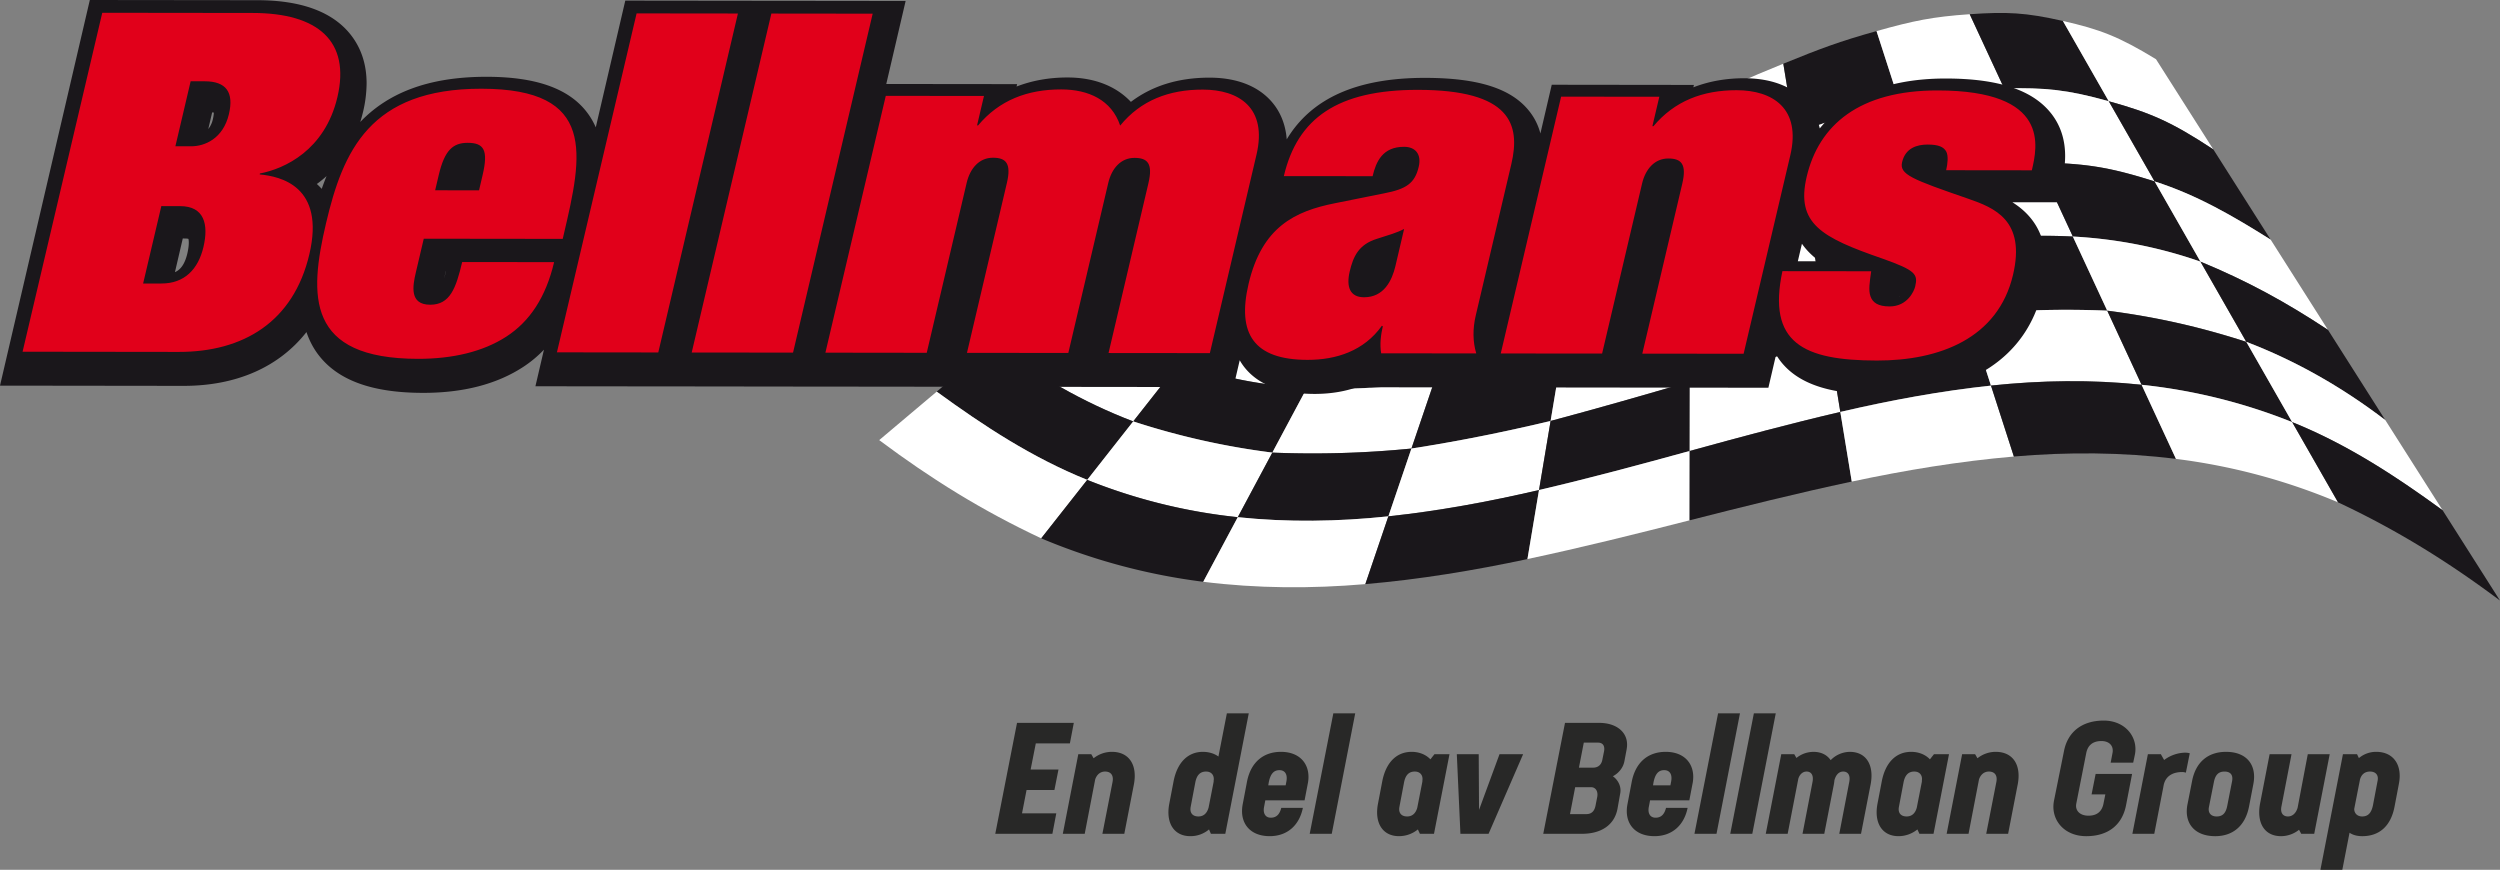 <svg xmlns="http://www.w3.org/2000/svg" id="b" viewBox="0 0 150.447 52.344"><rect x="0" y="0" width="150.447" height="52.344" fill="#808080" stroke="none"/><g id="c"><path d="M76.504 14.802c-2.519-.7-3.778-1.245-6.295-2.904l3.458-2.918c2.242 1.364 3.363 1.791 5.605 2.302z" style="fill:#1a171b;stroke-width:0"/><path d="M82.802 15.574c-2.519.044-3.779-.074-6.298-.773l2.768-3.519c2.242.509 3.365.559 5.608.405-.832 1.555-1.248 2.331-2.079 3.887Z" style="fill:#fff;stroke-width:0"/><path d="M89.101 14.753c-2.519.576-3.78.776-6.299.821.831-1.555 1.246-2.332 2.079-3.887 2.243-.154 3.365-.389 5.607-1.016l-1.387 4.081Z" style="fill:#1a171b;stroke-width:0"/><path d="M95.401 12.864c-2.52.897-3.781 1.31-6.3 1.889l1.387-4.081c2.244-.628 3.366-1.052 5.61-1.964z" style="fill:#fff;stroke-width:0"/><path d="M101.704 10.444c-2.522 1.004-3.781 1.522-6.303 2.42l.697-4.156c2.244-.912 3.366-1.431 5.61-2.437z" style="fill:#1a171b;stroke-width:0"/><path d="M108.004 8.025c-2.521.896-3.781 1.416-6.3 2.419 0-1.669.002-2.504.004-4.173 2.244-1.006 3.366-1.525 5.61-2.437.276 1.677.412 2.515.687 4.192Z" style="fill:#fff;stroke-width:0"/><path d="M114.305 6.138c-2.521.577-3.781.99-6.301 1.887-.275-1.677-.411-2.515-.687-4.192 2.243-.911 3.366-1.336 5.61-1.963z" style="fill:#1a171b;stroke-width:0"/><path d="M120.605 5.316c-2.521.045-3.78.245-6.3.823l-1.378-4.268c2.243-.627 3.366-.861 5.608-1.016.828 1.785 1.241 2.677 2.07 4.461" style="fill:#fff;stroke-width:0"/><path d="M126.901 6.09c-2.52-.7-3.778-.819-6.297-.774-.829-1.783-1.242-2.676-2.07-4.461 2.244-.153 3.364-.103 5.608.406z" style="fill:#1a171b;stroke-width:0"/><path d="M133.196 8.992c-2.517-1.658-3.776-2.203-6.295-2.902l-2.759-4.829c2.241.509 3.362.938 5.603 2.301zM73.735 18.321c-2.568-.824-4.717-2.082-6.986-3.505 1.383-1.168 2.076-1.75 3.46-2.918 2.516 1.658 3.776 2.203 6.295 2.904-1.107 1.407-1.663 2.11-2.769 3.519" style="fill:#fff;stroke-width:0"/><path d="M80.722 19.461c-2.795-.062-4.193-.251-6.987-1.141 1.106-1.409 1.661-2.112 2.769-3.519 2.519.699 3.778.817 6.298.773-.832 1.555-1.247 2.333-2.08 3.887" style="fill:#1a171b;stroke-width:0"/><path d="M87.713 18.832c-2.796.527-4.194.693-6.991.63l2.08-3.887c2.519-.045 3.779-.246 6.299-.821-.556 1.631-.832 2.447-1.387 4.078Z" style="fill:#fff;stroke-width:0"/><path d="M94.705 17.02c-2.294.733-4.625 1.356-6.992 1.811.556-1.631.831-2.447 1.387-4.078 2.519-.579 3.78-.992 6.3-1.889l-.696 4.156Z" style="fill:#1a171b;stroke-width:0"/><path d="M101.698 14.618c-2.319.836-4.645 1.655-6.993 2.403l.696-4.156c2.522-.897 3.781-1.416 6.303-2.42z" style="fill:#fff;stroke-width:0"/><path d="M108.691 12.217c-2.35.749-4.675 1.566-6.993 2.401.001-1.669.003-2.503.006-4.173 2.519-1.003 3.779-1.523 6.3-2.419z" style="fill:#1a171b;stroke-width:0"/><path d="M115.682 10.405c-2.366.456-4.697 1.079-6.992 1.812l-.687-4.191c2.519-.898 3.78-1.31 6.301-1.887.551 1.707.824 2.56 1.377 4.267Z" style="fill:#fff;stroke-width:0"/><path d="M122.672 9.774c-2.795-.062-4.193.103-6.99.631-.553-1.707-.826-2.56-1.377-4.267 2.519-.578 3.778-.778 6.3-.823.827 1.783 1.242 2.675 2.068 4.459Z" style="fill:#1a171b;stroke-width:0"/><path d="M129.66 10.917c-2.794-.889-4.191-1.078-6.988-1.142l-2.068-4.459c2.519-.045 3.777.074 6.297.774z" style="fill:#fff;stroke-width:0"/><path d="M136.646 14.422c-2.269-1.424-4.417-2.682-6.985-3.505l-2.759-4.827c2.519.699 3.778 1.244 6.295 2.902zM70.966 21.838c-2.81-1.156-5.138-2.428-7.677-4.105l3.46-2.917c2.269 1.423 4.418 2.681 6.986 3.505z" style="fill:#1a171b;stroke-width:0"/><path d="M78.644 23.35a27.7 27.7 0 0 1-7.679-1.512l2.77-3.517c2.794.89 4.191 1.078 6.987 1.141z" style="fill:#fff;stroke-width:0"/><path d="M86.325 22.912c-2.536.404-5.113.572-7.68.438l2.078-3.888c2.797.064 4.195-.103 6.991-.63l-1.388 4.08Z" style="fill:#1a171b;stroke-width:0"/><path d="M94.009 21.176c-2.526.722-5.088 1.325-7.684 1.736.556-1.632.834-2.447 1.388-4.08 2.367-.455 4.697-1.079 6.992-1.811l-.696 4.156Z" style="fill:#fff;stroke-width:0"/><path d="M101.692 18.792c-2.548.836-5.104 1.648-7.683 2.384l.696-4.156a195 195 0 0 0 6.993-2.403z" style="fill:#1a171b;stroke-width:0"/><path d="M109.377 16.408c-2.579.735-5.135 1.549-7.685 2.384.003-1.671.005-2.505.006-4.174a199 199 0 0 1 6.993-2.401c.273 1.677.412 2.515.686 4.191" style="fill:#fff;stroke-width:0"/><path d="M117.059 14.673c-2.594.413-5.157 1.012-7.682 1.736-.275-1.677-.413-2.514-.686-4.191a61 61 0 0 1 6.992-1.812z" style="fill:#1a171b;stroke-width:0"/><path d="M124.741 14.234c-2.568-.134-5.145.035-7.683.438l-1.376-4.267c2.797-.528 4.194-.693 6.99-.631z" style="fill:#fff;stroke-width:0"/><path d="M132.42 15.744a27.8 27.8 0 0 0-7.678-1.51l-2.069-4.46c2.797.064 4.195.253 6.988 1.142z" style="fill:#1a171b;stroke-width:0"/><path d="M140.096 19.852c-2.538-1.677-4.868-2.948-7.676-4.108-1.102-1.93-1.656-2.895-2.759-4.828 2.568.823 4.716 2.081 6.985 3.505 1.38 2.171 2.071 3.257 3.45 5.431M68.196 25.358c-3.004-1.143-5.814-2.76-8.366-4.709l3.459-2.917c2.539 1.677 4.867 2.949 7.677 4.105-1.107 1.408-1.661 2.113-2.77 3.52Z" style="fill:#fff;stroke-width:0"/><path d="M76.567 27.237a45 45 0 0 1-8.371-1.878l2.77-3.52a27.7 27.7 0 0 0 7.679 1.512l-2.078 3.887Z" style="fill:#1a171b;stroke-width:0"/><path d="M84.938 26.992a60 60 0 0 1-8.371.245c.83-1.555 1.246-2.333 2.078-3.887 2.567.134 5.144-.034 7.68-.438z" style="fill:#fff;stroke-width:0"/><path d="M93.313 25.332c-2.792.666-5.537 1.22-8.375 1.66l1.387-4.08c2.596-.411 5.158-1.013 7.684-1.736-.277 1.663-.417 2.494-.696 4.157Z" style="fill:#1a171b;stroke-width:0"/><path d="M101.689 22.966a344 344 0 0 1-8.376 2.366c.279-1.662.419-2.494.696-4.157 2.579-.735 5.135-1.548 7.683-2.384l-.003 4.174Z" style="fill:#fff;stroke-width:0"/><path d="M110.063 20.599c-2.806.75-5.591 1.544-8.374 2.367l.003-4.174c2.55-.835 5.106-1.649 7.685-2.384z" style="fill:#1a171b;stroke-width:0"/><path d="M118.436 18.939c-2.836.442-5.58.995-8.374 1.66l-.686-4.191c2.525-.723 5.088-1.323 7.682-1.736z" style="fill:#fff;stroke-width:0"/><path d="M126.81 18.695a60 60 0 0 0-8.374.244l-1.378-4.266c2.538-.403 5.115-.572 7.683-.438.828 1.785 1.24 2.677 2.069 4.461Z" style="fill:#1a171b;stroke-width:0"/><path d="M135.18 20.572a45 45 0 0 0-8.37-1.877l-2.069-4.461c2.615.142 5.206.643 7.678 1.51l2.76 4.828Z" style="fill:#fff;stroke-width:0"/><path d="M143.546 25.281c-2.551-1.948-5.363-3.565-8.366-4.709l-2.76-4.828c2.809 1.159 5.138 2.431 7.676 4.108 1.381 2.171 2.071 3.256 3.45 5.429M65.428 28.878c-3.315-1.339-6.183-3.218-9.058-5.31l3.46-2.918c2.552 1.948 5.363 3.566 8.366 4.709z" style="fill:#1a171b;stroke-width:0"/><path d="M74.488 31.123a33.7 33.7 0 0 1-9.06-2.245c1.107-1.408 1.66-2.113 2.768-3.519a45 45 0 0 0 8.371 1.878z" style="fill:#fff;stroke-width:0"/><path d="M83.551 31.072c-3.009.319-6.051.368-9.063.051l2.079-3.886a60 60 0 0 0 8.371-.245z" style="fill:#1a171b;stroke-width:0"/><path d="M92.616 29.489c-2.989.696-6.012 1.258-9.065 1.583l1.387-4.08c2.838-.44 5.583-.994 8.375-1.66z" style="fill:#fff;stroke-width:0"/><path d="M101.683 27.139c-3.01.828-6.026 1.642-9.067 2.35l.697-4.157c2.804-.75 5.59-1.545 8.376-2.366-.002 1.669-.005 2.503-.006 4.173" style="fill:#1a171b;stroke-width:0"/><path d="M110.748 24.79c-3.039.709-6.055 1.521-9.065 2.349l.006-4.173a326 326 0 0 1 8.374-2.367z" style="fill:#fff;stroke-width:0"/><path d="M119.814 23.205c-3.054.326-6.076.889-9.066 1.585l-.685-4.191a107 107 0 0 1 8.374-1.66c.552 1.706.826 2.561 1.377 4.266" style="fill:#1a171b;stroke-width:0"/><path d="M128.878 23.155c-3.011-.318-6.054-.268-9.065.049-.551-1.705-.825-2.56-1.377-4.266a60 60 0 0 1 8.374-.244c.827 1.784 1.24 2.678 2.068 4.46Z" style="fill:#fff;stroke-width:0"/><path d="M137.939 25.401a33.8 33.8 0 0 0-9.061-2.245c-.828-1.783-1.242-2.676-2.068-4.46 2.958.383 5.53.963 8.37 1.877z" style="fill:#1a171b;stroke-width:0"/><path d="M146.996 30.71c-2.874-2.092-5.744-3.971-9.057-5.309l-2.759-4.829c3.003 1.144 5.815 2.761 8.366 4.709zM62.658 32.396c-3.539-1.662-6.616-3.567-9.748-5.911l3.46-2.917c2.875 2.092 5.744 3.971 9.058 5.31z" style="fill:#fff;stroke-width:0"/><path d="M72.409 35.011a37 37 0 0 1-9.751-2.615l2.77-3.518a33.7 33.7 0 0 0 9.06 2.245z" style="fill:#1a171b;stroke-width:0"/><path d="M82.164 35.152c-3.246.279-6.521.264-9.755-.141l2.079-3.888c3.012.317 6.054.268 9.063-.051z" style="fill:#fff;stroke-width:0"/><path d="M91.92 33.644c-3.219.687-6.475 1.225-9.757 1.508l1.387-4.08c3.053-.325 6.076-.887 9.065-1.583l-.696 4.155Z" style="fill:#1a171b;stroke-width:0"/><path d="M101.678 31.312c-3.241.827-6.486 1.636-9.758 2.331l.696-4.155c3.041-.708 6.056-1.522 9.067-2.35-.001 1.67-.003 2.504-.005 4.173Z" style="fill:#fff;stroke-width:0"/><path d="M111.436 28.98c-3.273.697-6.517 1.506-9.758 2.332l.005-4.173c3.01-.828 6.026-1.639 9.065-2.349.274 1.676.414 2.515.688 4.19" style="fill:#1a171b;stroke-width:0"/><path d="M121.192 27.473c-3.282.284-6.536.823-9.756 1.508-.274-1.676-.414-2.515-.688-4.19 2.989-.696 6.012-1.259 9.066-1.585.552 1.709.828 2.561 1.378 4.268Z" style="fill:#fff;stroke-width:0"/><path d="M130.947 27.615c-3.234-.406-6.51-.421-9.755-.143-.55-1.707-.826-2.559-1.378-4.268 3.01-.317 6.053-.368 9.065-.049.827 1.784 1.242 2.675 2.068 4.46" style="fill:#1a171b;stroke-width:0"/><path d="M140.699 30.229a36.8 36.8 0 0 0-9.753-2.613l-2.068-4.46a33.8 33.8 0 0 1 9.061 2.245l2.761 4.828Z" style="fill:#fff;stroke-width:0"/><path d="M150.447 36.141c-3.131-2.344-6.208-4.25-9.747-5.912l-2.761-4.828c3.314 1.338 6.183 3.217 9.057 5.309l3.45 5.431ZM123.439 6.831c-1.109-1.414-3.18-2.103-6.331-2.106-3.988-.005-6.279 1.385-7.595 3.001a3.8 3.8 0 0 0-.675-1.425c-.817-1.038-2.15-1.589-3.855-1.592-1.131-.002-2.154.188-3.079.546l.034-.144-8.556-.011-.683 2.933a3.6 3.6 0 0 0-.66-1.332c-1.075-1.371-3.065-2.01-6.271-2.015-4.091-.005-6.838 1.214-8.334 3.7-.076-.98-.432-1.67-.788-2.121-.815-1.041-2.149-1.591-3.855-1.592-1.872-.002-3.456.489-4.735 1.458-.884-.94-2.19-1.467-3.802-1.468-1.129-.002-2.153.188-3.078.545l.034-.145-7.875-.009L54.5.057l-8.126-.01h-.618l-8.127-.01-1.776 7.626a4.4 4.4 0 0 0-.563-.947c-1.103-1.406-3.066-2.092-5.999-2.095-3.666-.005-6.025 1.064-7.61 2.718q.093-.297.17-.618a7.7 7.7 0 0 0 .211-1.695c0-1.139-.317-2.119-.951-2.928C20.028.717 18.139.015 15.495.012L5.406 0 0 23.207l11.035.014c3.21.005 5.764-1.143 7.407-3.237.173.507.417.985.76 1.421 1.178 1.501 3.225 2.235 6.259 2.237 2.409.003 4.435-.521 6.024-1.56a7 7 0 0 0 1.249-1.039l-.513 2.202 8.127.009h.618l7.445.01h.681l25.136.03.377-1.616q.121.216.276.414c.838 1.068 2.258 1.611 4.22 1.613 1.246.002 2.355-.244 3.306-.716.023.131.053.316.053.316l6.678.008 1.852.002 15.429.019.464-1.995c.093.154.192.305.306.447 1.381 1.722 3.931 1.958 6.246 1.96 5.09.006 8.538-2.26 9.459-6.217.145-.62.208-1.176.21-1.674.002-1.954-.975-3.041-2.003-3.685.735.002 2.695.003 2.695.003l.233-1c.099-.423.247-1.06.249-1.782 0-.812-.186-1.727-.838-2.561Zm-96.713 9.934c.042-.182.049-.215.101-.431h.009c-.039.16-.076.306-.11.43Zm-7.365-5.4a5 5 0 0 0-.293-.293 7 7 0 0 0 .584-.475q-.154.379-.291.769Zm-6.493-4.59c-.002.08-.012.201-.055.386a1.45 1.45 0 0 1-.279.604c.118-.501.145-.622.233-1.001q.062.005.101.011m-1.869 7.576.117.002c.127 0 .186.012.221.021.011.036.024.1.024.237 0 .143-.02.351-.086.639-.161.689-.439.995-.747 1.128zm65.739-1.828 1.05.002q-.662.347-1.254.87l.203-.872Zm31.7 2.145c.282.405.641.752 1.057 1.054l-1.303-.001zm5.846 3.173v-.012l.016.008z" style="fill:#1a171b;stroke-width:0"/><path d="m6.154.769 9.053.011c3.928.005 5.891 1.693 5.098 5.065-.752 3.2-3.183 4.311-4.664 4.595l-.013.057c1.23.117 3.956.69 2.989 4.804-.96 4.085-3.993 5.882-7.859 5.877l-9.399-.012zm2.459 16.292h1.101c1.384.003 2.213-.855 2.529-2.196.323-1.372.044-2.459-1.402-2.46l-1.132-.002zm1.941-8.257h.944c.817.003 1.93-.455 2.279-1.94.308-1.314-.166-1.971-1.455-1.972l-.849-.002zM25.025 16.393c-.195.829-.393 1.943.863 1.945 1.195.002 1.555-.997 1.925-2.569l5.532.006c-.496 2.114-1.468 3.571-2.878 4.484-1.408.911-3.238 1.338-5.313 1.335-6.726-.008-6.563-3.779-5.536-8.15 1.021-4.343 2.631-8.113 9.358-8.105 6.947.008 6.082 3.951 4.948 8.778l-.061.258-8.362-.01zm4.017-5.853c.356-1.514.08-1.943-.895-1.945-.88 0-1.389.428-1.745 1.942l-.215.914 2.641.004zM38.31.806l6.097.007-4.793 20.397-6.099-.007zM46.42.816l6.097.007-4.793 20.397-6.098-.007zM69.112 11.017c.277-1.172-.052-1.516-.837-1.516-.819-.002-1.375.626-1.582 1.512L64.29 21.24l-6.099-.006 2.403-10.227c.275-1.172-.052-1.515-.839-1.515-.817-.001-1.373.626-1.582 1.512L55.77 21.231l-6.098-.008 3.633-15.455 5.909.007-.416 1.772h.063c1.267-1.513 2.962-2.169 5.006-2.166 1.633.002 3.027.633 3.544 2.176 1.236-1.514 2.932-2.168 4.974-2.165 2.17.002 3.895 1.09 3.229 3.918l-2.806 11.941-6.097-.006 2.402-10.226ZM88.809 18.984c-.188.799-.182 1.572.03 2.284l-5.722-.006c-.093-.543-.02-1.114.099-1.628l-.057-.029c-1.078 1.513-2.745 2.054-4.475 2.051-3.237-.003-4.252-1.576-3.546-4.576.806-3.427 2.788-4.369 5.196-4.85l2.971-.597c1.317-.255 1.839-.598 2.072-1.599.182-.771-.22-1.2-.88-1.199-1.29-.003-1.686.883-1.895 1.768l-5.342-.005c.818-3.485 3.233-5.197 8.074-5.191 5.565.006 6.18 2.064 5.617 4.463zm-4.311-5.207c-.431.23-.935.371-1.65.599-1.087.342-1.411 1.055-1.627 1.969-.213.916.016 1.543.865 1.544 1.193.002 1.681-.997 1.89-1.883zM101.237 11.054c.276-1.172-.052-1.515-.838-1.516-.818-.002-1.374.627-1.582 1.512l-2.404 10.227-6.099-.006 3.632-15.455 5.91.007-.417 1.771h.063c1.269-1.513 2.963-2.168 5.005-2.166 2.17.003 3.895 1.091 3.231 3.92l-2.809 11.94-6.097-.007zM112.606 16.325c-.093.658-.174 1.143-.041 1.514.132.372.456.601 1.148.602 1.069 0 1.471-.913 1.54-1.198.173-.742.038-.971-1.994-1.689-3.634-1.261-5.2-2.091-4.535-4.921.732-3.113 3.171-5.197 7.885-5.191 6.791.007 5.997 3.379 5.664 4.807l-5.157-.006c.095-.398.139-.856.011-1.114-.152-.286-.464-.429-1.124-.43-.63 0-1.336.199-1.537 1.056-.175.743.575 1.029 3.978 2.204 1.57.546 3.47 1.29 2.698 4.575-.899 3.829-4.422 5.169-8.196 5.163-4.431-.005-6.602-1.065-5.683-5.379l5.343.006Z" style="fill:#e1001a;stroke-width:0"/><path d="m62.333 44.737-.311 1.572h1.676l-.245 1.233h-1.676l-.273 1.402h2.062l-.235 1.233h-3.437l1.309-6.675h3.417l-.235 1.233h-2.052ZM68.233 47.222l-.574 2.956h-1.318l.612-3.125c.075-.396-.104-.622-.452-.622-.273 0-.49.17-.593.471l-.631 3.276h-1.318l.932-4.792h.781l.141.245a1.76 1.76 0 0 1 1.102-.386c1.017 0 1.553.771 1.318 1.977M75.149 42.929l-1.412 7.249h-.866l-.113-.264a1.72 1.72 0 0 1-1.13.405c-.97 0-1.487-.781-1.261-1.958l.254-1.328c.217-1.139.857-1.788 1.77-1.788.339 0 .678.094.932.282l.508-2.599h1.318Zm-2.419 5.677.311-1.591h-.01c.066-.329-.104-.584-.452-.584-.358 0-.565.217-.65.669l-.273 1.44c-.075.367.104.593.461.593.32 0 .518-.197.612-.527ZM78.705 47.137l-.197 1.026h-2.363l-.075.396c-.075.377.075.649.405.649.348 0 .536-.216.631-.593h1.299c-.207 1.035-.923 1.704-1.996 1.704-1.224 0-1.845-.829-1.619-1.949l.254-1.337c.226-1.148.97-1.788 2.043-1.788 1.215 0 1.817.838 1.619 1.892Zm-1.336.123.047-.245c.074-.414-.085-.668-.424-.668-.357 0-.547.254-.641.743l-.028.17zM81.555 42.929l-1.412 7.249h-1.327l1.422-7.249zM87.229 45.386l-.933 4.792h-.847l-.122-.264c-.34.273-.734.405-1.14.405-.97 0-1.487-.781-1.261-1.958l.254-1.328c.217-1.139.856-1.788 1.77-1.788.434 0 .848.15 1.13.451l.245-.311zm-1.939 3.22.311-1.591h-.009c.065-.329-.104-.584-.452-.584-.358 0-.565.217-.649.669l-.273 1.44c-.075.367.104.593.461.593.32 0 .518-.197.612-.527ZM91.66 45.386l-2.08 4.792h-1.694l-.217-4.792h1.318l.019 3.352 1.233-3.352zM97.89 45.094l-.132.697c-.066.396-.339.734-.697.923.33.235.519.64.443 1.025l-.16.904c-.18 1.035-1.026 1.534-2.137 1.534h-2.336l1.309-6.675h2.062c1.111 0 1.826.649 1.647 1.591Zm-2.138 2.279h-.96l-.311 1.62h.979c.291 0 .498-.151.564-.547l.094-.479c.066-.33-.084-.594-.367-.594Zm.678-1.666.095-.471c.065-.302-.028-.546-.367-.546h-.847l-.293 1.506h.857c.282 0 .499-.16.555-.489M101.859 47.137l-.197 1.026h-2.363l-.075.396c-.075.377.075.649.405.649.348 0 .536-.216.631-.593h1.299c-.207 1.035-.923 1.704-1.996 1.704-1.225 0-1.846-.829-1.619-1.949l.254-1.337c.227-1.148.97-1.788 2.043-1.788 1.215 0 1.817.838 1.619 1.892Zm-1.336.123.047-.245c.074-.414-.085-.668-.424-.668-.357 0-.547.254-.641.743l-.028.17zM104.709 42.929l-1.412 7.249h-1.327l1.422-7.249zM106.863 42.929l-1.412 7.249h-1.327l1.422-7.249zM112.568 47.222l-.574 2.956h-1.309l.602-3.125c.076-.396-.074-.622-.367-.622-.254 0-.441.198-.527.527-.009.085-.018.179-.037.264l-.574 2.956h-1.309l.603-3.125c.075-.396-.075-.622-.358-.622-.226 0-.414.16-.498.434l-.641 3.313h-1.318l.933-4.792h.781l.132.227a1.63 1.63 0 0 1 1.026-.367c.461 0 .81.179 1.035.499a1.63 1.63 0 0 1 1.158-.499c.96 0 1.478.771 1.243 1.977ZM117.289 45.386l-.932 4.792h-.848l-.122-.264a1.8 1.8 0 0 1-1.14.405c-.969 0-1.486-.781-1.261-1.958l.254-1.328c.217-1.139.856-1.788 1.771-1.788.433 0 .847.15 1.129.451l.245-.311zm-1.94 3.22.312-1.591h-.01c.065-.329-.104-.584-.452-.584-.357 0-.564.217-.649.669l-.272 1.44c-.076.367.104.593.461.593.32 0 .518-.197.611-.527ZM121.42 47.222l-.574 2.956h-1.318l.612-3.125c.075-.396-.104-.622-.452-.622-.272 0-.489.17-.593.471l-.631 3.276h-1.317l.932-4.792h.781l.141.245a1.76 1.76 0 0 1 1.102-.386c1.018 0 1.554.771 1.318 1.977ZM128.467 45.453l-.094.442h-1.355l.113-.594c.075-.414-.197-.706-.668-.706-.519 0-.82.255-.914.716l-.603 3.06c-.075.414.226.716.734.716.536 0 .829-.273.913-.763l.104-.518h-.828l.244-1.233h2.194l-.367 1.901c-.226 1.14-1.046 1.846-2.392 1.846-1.365 0-2.165-1.026-1.939-2.146l.603-2.994c.226-1.13 1.073-1.817 2.392-1.817 1.309 0 2.1 1.026 1.863 2.091ZM131.778 45.33l-.235 1.168a.7.7 0 0 0-.217-.038c-.471 0-.97.17-1.111.753l-.027.132v.01l-.547 2.824h-1.317l.933-4.792h.781l.197.349a2.18 2.18 0 0 1 1.262-.442c.113 0 .217.019.282.037ZM131.644 48.39l.272-1.385c.217-1.139.96-1.76 2.044-1.76 1.252 0 1.863.8 1.646 1.93l-.264 1.374c-.226 1.14-.96 1.771-2.033 1.771-1.262 0-1.893-.801-1.666-1.93Zm2.391.094.292-1.487c.065-.367-.104-.565-.461-.565s-.556.198-.64.649l-.293 1.479c-.074.349.113.574.462.574.367 0 .556-.207.64-.649ZM140.199 45.386l-.932 4.792h-.781l-.132-.244a1.74 1.74 0 0 1-1.083.386c-.97 0-1.487-.763-1.262-1.968l.574-2.966h1.318l-.603 3.126c-.085.386.075.621.386.621.273 0 .49-.197.584-.527l.612-3.22h1.317ZM144.358 47.194l-.255 1.337c-.216 1.158-.895 1.789-1.948 1.789-.292 0-.556-.066-.763-.207l-.434 2.231h-1.318l1.356-6.958h.848l.112.235a1.6 1.6 0 0 1 1.045-.376c1.045 0 1.592.81 1.356 1.948Zm-1.732-.763c-.32 0-.518.179-.603.471l-.349 1.779c0 .255.179.452.48.452.367 0 .556-.226.649-.678l.273-1.44c.084-.357-.095-.584-.452-.584Z" style="fill:#282827;stroke-width:0"/></g></svg>